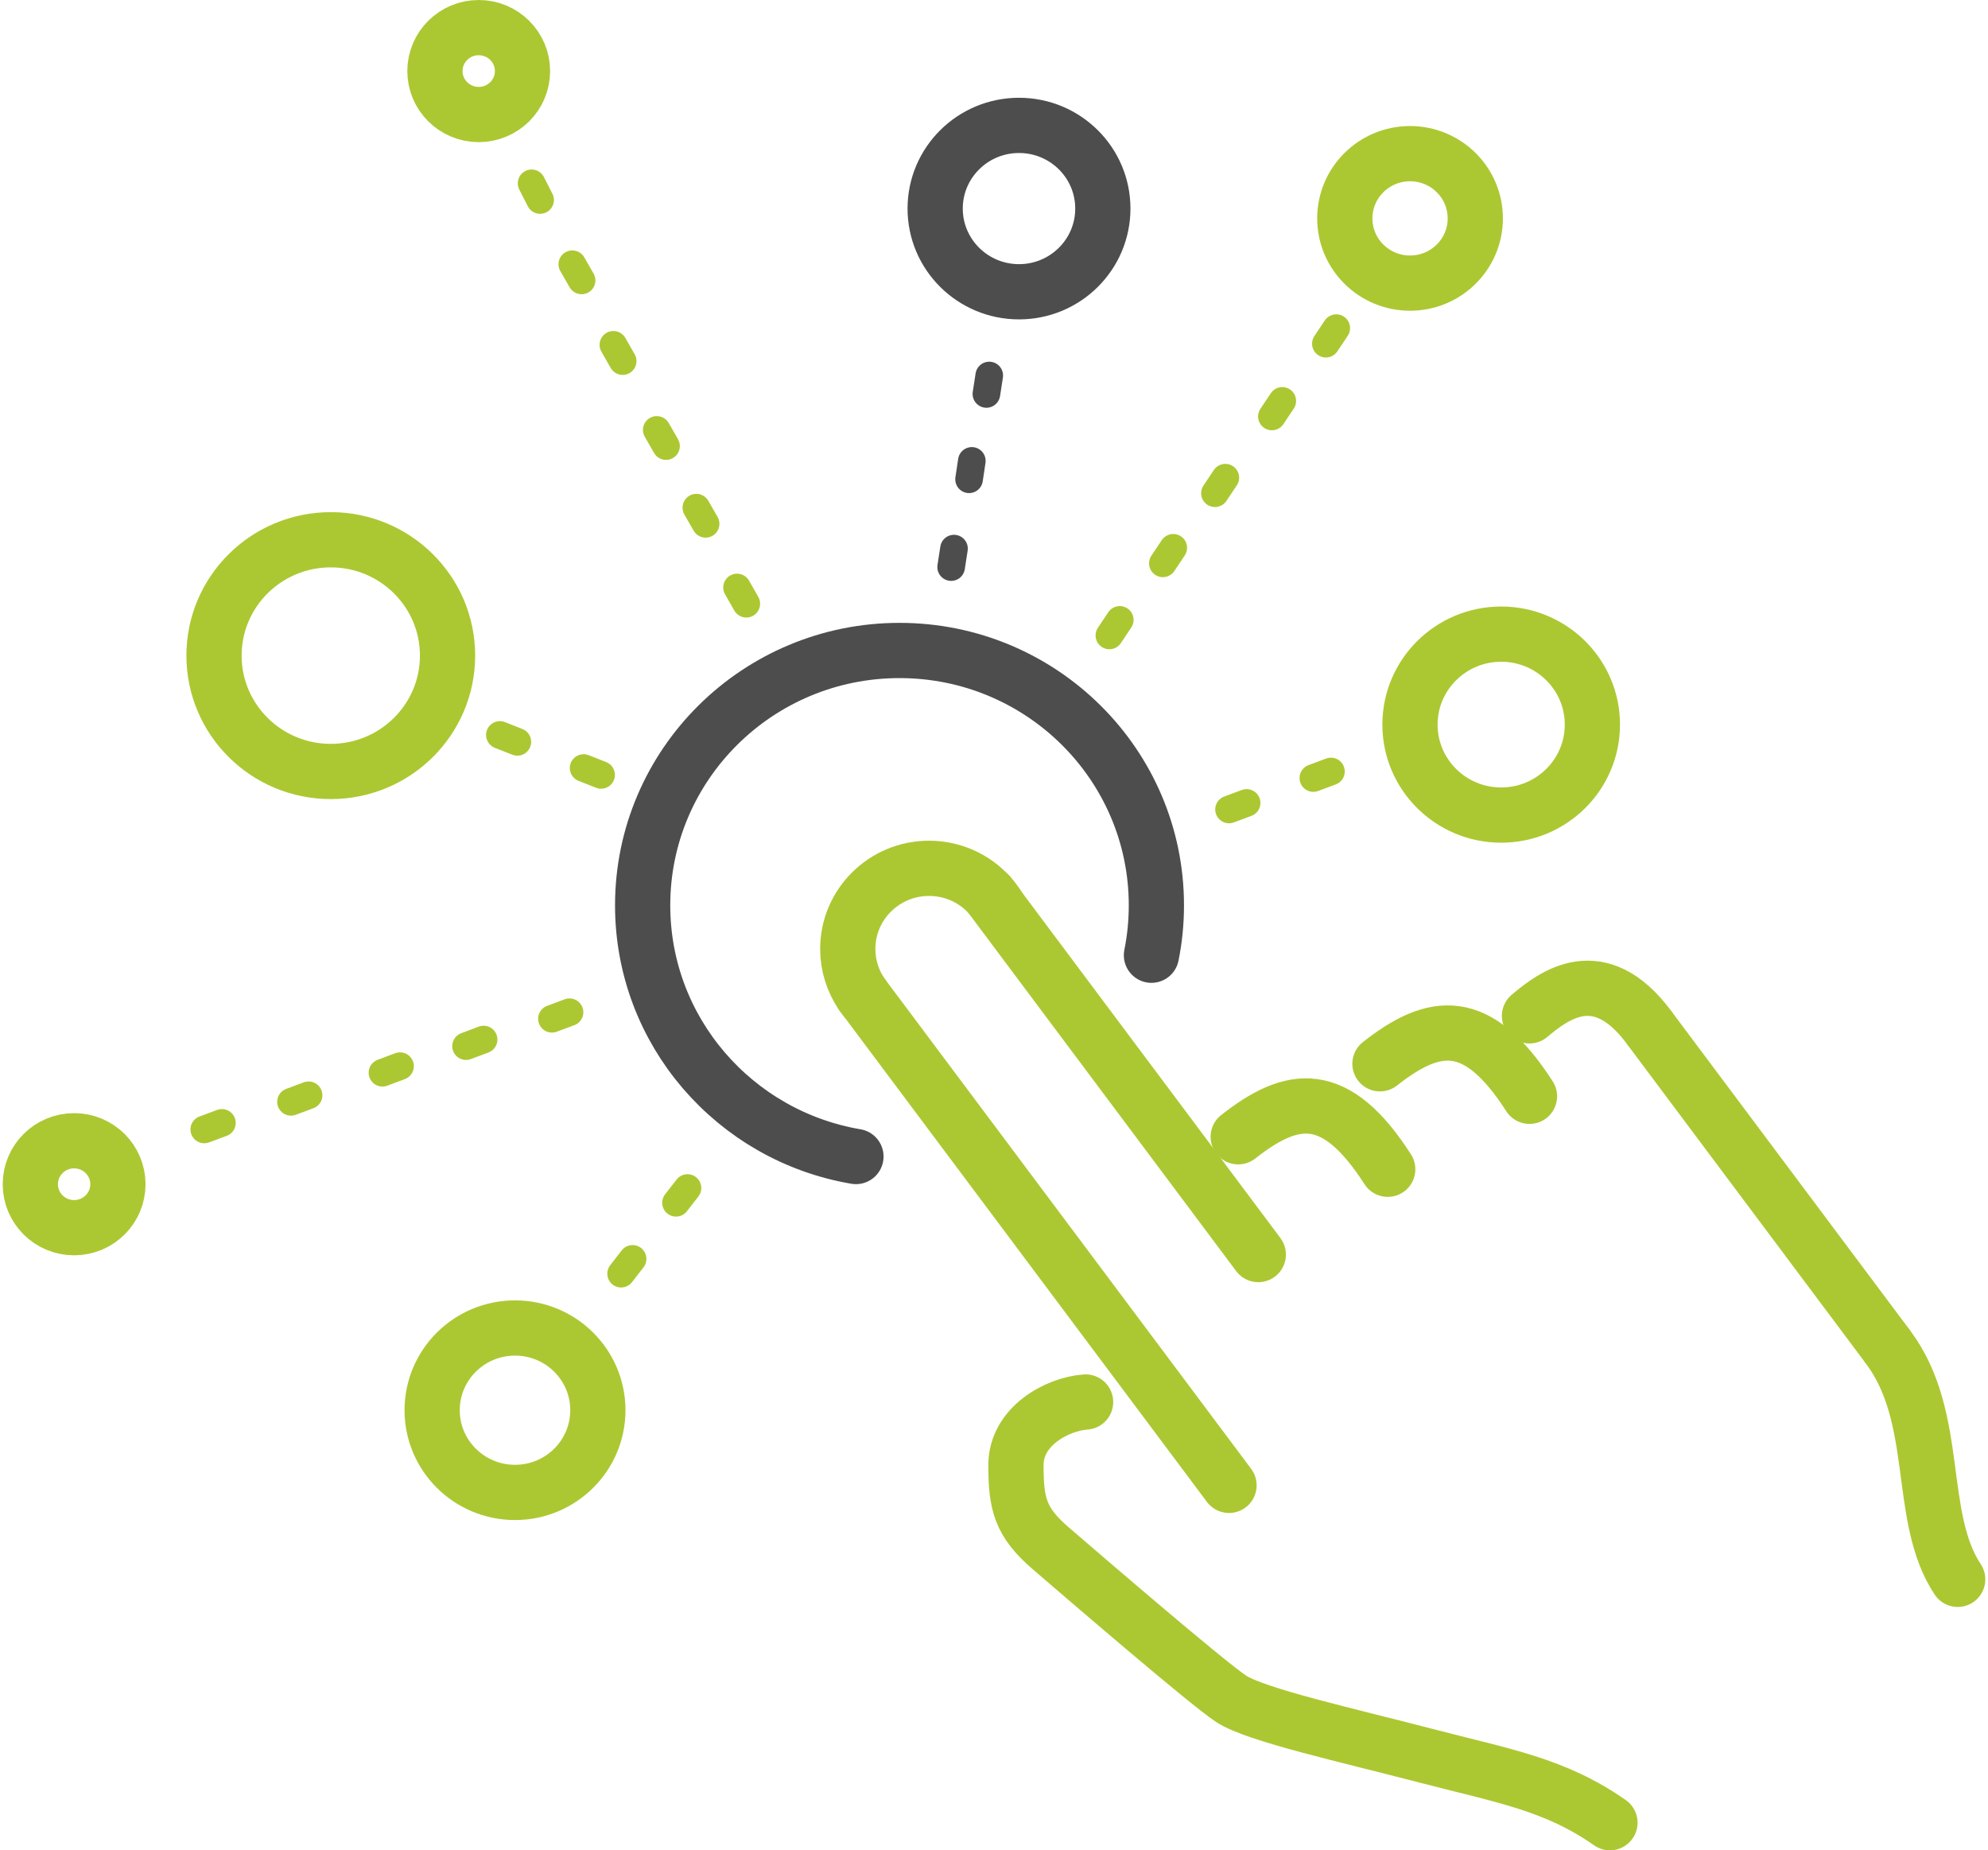 <svg width="72" height="67" viewBox="0 0 72 67" fill="none" xmlns="http://www.w3.org/2000/svg">
<path d="M39.318 50.767C38.279 50.841 36.795 51.65 36.795 53.048C36.795 54.445 36.943 55.108 38.056 56.066C39.17 57.024 43.694 60.923 44.585 61.512C45.476 62.1 48.814 62.837 51.632 63.572C54.45 64.307 56.306 64.602 58.308 66" stroke="#ABC832" stroke-width="2" stroke-miterlimit="10" stroke-linecap="round"/>
<path d="M31.207 35.994C31.207 35.994 31.219 36.012 31.224 36.02L31.339 36.172L44.512 53.785" stroke="#ABC832" stroke-width="2" stroke-miterlimit="10" stroke-linecap="round"/>
<path d="M35.828 32.4L35.836 32.407L36.167 32.849C36.167 32.849 36.171 32.855 36.173 32.859L45.572 45.428" stroke="#ABC832" stroke-width="2" stroke-miterlimit="10" stroke-linecap="round"/>
<path d="M68.384 48.782L59.711 37.187" stroke="#ABC832" stroke-width="2" stroke-miterlimit="10"/>
<path d="M36.173 32.859C36.173 32.859 36.169 32.851 36.167 32.849C36.072 32.693 35.962 32.548 35.842 32.415C35.838 32.409 35.832 32.403 35.828 32.399C35.29 31.811 34.511 31.442 33.648 31.442C32.023 31.442 30.704 32.749 30.704 34.362C30.704 34.966 30.89 35.529 31.207 35.994L31.236 36.035C31.268 36.08 31.299 36.123 31.333 36.166L31.339 36.172" stroke="#ABC832" stroke-width="2" stroke-miterlimit="10"/>
<path d="M44.845 41.163C46.812 39.616 48.368 39.395 50.26 42.339" stroke="#ABC832" stroke-width="2" stroke-miterlimit="10" stroke-linecap="round"/>
<path d="M49.978 38.52C51.945 36.974 53.502 36.753 55.394 39.697" stroke="#ABC832" stroke-width="2" stroke-miterlimit="10" stroke-linecap="round"/>
<path d="M55.394 36.784C56.271 36.049 57.912 34.78 59.711 37.185" stroke="#ABC832" stroke-width="2" stroke-miterlimit="10" stroke-linecap="round"/>
<path d="M68.384 48.782C70.305 51.353 69.4 54.924 70.902 57.188" stroke="#ABC832" stroke-width="2" stroke-miterlimit="10" stroke-linecap="round"/>
<path d="M41.702 34.589C41.82 34.004 41.881 33.4 41.881 32.783C41.881 27.686 37.715 23.554 32.578 23.554C27.441 23.554 23.275 27.686 23.275 32.783C23.275 37.345 26.613 41.135 31 41.878" stroke="#4D4D4D" stroke-width="2" stroke-miterlimit="10" stroke-linecap="round"/>
<path d="M11.98 27.935C14.315 27.935 16.209 26.057 16.209 23.74C16.209 21.423 14.315 19.545 11.98 19.545C9.644 19.545 7.751 21.423 7.751 23.74C7.751 26.057 9.644 27.935 11.98 27.935Z" stroke="#ABC832" stroke-width="2" stroke-miterlimit="10"/>
<path d="M36.906 10.565C38.583 10.565 39.942 9.216 39.942 7.552C39.942 5.889 38.583 4.54 36.906 4.54C35.229 4.54 33.869 5.889 33.869 7.552C33.869 9.216 35.229 10.565 36.906 10.565Z" stroke="#4D4D4D" stroke-width="2" stroke-miterlimit="10"/>
<path d="M54.369 29.514C56.193 29.514 57.672 28.047 57.672 26.238C57.672 24.429 56.193 22.962 54.369 22.962C52.545 22.962 51.066 24.429 51.066 26.238C51.066 28.047 52.545 29.514 54.369 29.514Z" stroke="#ABC832" stroke-width="2" stroke-miterlimit="10"/>
<path d="M18.652 54.041C20.31 54.041 21.653 52.708 21.653 51.064C21.653 49.419 20.31 48.087 18.652 48.087C16.995 48.087 15.651 49.419 15.651 51.064C15.651 52.708 16.995 54.041 18.652 54.041Z" stroke="#ABC832" stroke-width="2" stroke-miterlimit="10"/>
<path d="M51.068 10.252C52.373 10.252 53.431 9.203 53.431 7.908C53.431 6.614 52.373 5.564 51.068 5.564C49.763 5.564 48.705 6.614 48.705 7.908C48.705 9.203 49.763 10.252 51.068 10.252Z" stroke="#ABC832" stroke-width="2" stroke-miterlimit="10"/>
<path d="M17.338 4.147C18.214 4.147 18.924 3.443 18.924 2.574C18.924 1.705 18.214 1 17.338 1C16.462 1 15.752 1.705 15.752 2.574C15.752 3.443 16.462 4.147 17.338 4.147Z" stroke="#ABC832" stroke-width="2" stroke-miterlimit="10"/>
<path d="M2.684 44.455C3.56 44.455 4.271 43.75 4.271 42.881C4.271 42.012 3.56 41.307 2.684 41.307C1.808 41.307 1.098 42.012 1.098 42.881C1.098 43.75 1.808 44.455 2.684 44.455Z" stroke="#ABC832" stroke-width="2" stroke-miterlimit="10"/>
<path d="M19.253 6.638L19.561 7.242" stroke="#ABC832" stroke-miterlimit="10" stroke-linecap="round"/>
<path d="M20.727 9.568L21.064 10.154" stroke="#ABC832" stroke-miterlimit="10" stroke-linecap="round"/>
<path d="M22.215 12.486L22.552 13.075" stroke="#ABC832" stroke-miterlimit="10" stroke-linecap="round"/>
<path d="M23.786 15.567L24.122 16.153" stroke="#ABC832" stroke-miterlimit="10" stroke-linecap="round"/>
<path d="M25.22 18.382L25.555 18.968" stroke="#ABC832" stroke-miterlimit="10" stroke-linecap="round"/>
<path d="M26.694 21.273L27.029 21.861" stroke="#ABC832" stroke-miterlimit="10" stroke-linecap="round"/>
<path d="M7.398 40.897L8.037 40.66" stroke="#ABC832" stroke-miterlimit="10" stroke-linecap="round"/>
<path d="M10.539 39.898L11.176 39.66" stroke="#ABC832" stroke-miterlimit="10" stroke-linecap="round"/>
<path d="M13.852 38.844L14.488 38.606" stroke="#ABC832" stroke-miterlimit="10" stroke-linecap="round"/>
<path d="M16.879 37.881L17.515 37.642" stroke="#ABC832" stroke-miterlimit="10" stroke-linecap="round"/>
<path d="M19.99 36.89L20.627 36.653" stroke="#ABC832" stroke-miterlimit="10" stroke-linecap="round"/>
<path d="M48.396 11.882L48.02 12.445" stroke="#ABC832" stroke-miterlimit="10" stroke-linecap="round"/>
<path d="M46.441 14.517L46.065 15.08" stroke="#ABC832" stroke-miterlimit="10" stroke-linecap="round"/>
<path d="M44.378 17.297L44.002 17.86" stroke="#ABC832" stroke-miterlimit="10" stroke-linecap="round"/>
<path d="M42.492 19.836L42.116 20.399" stroke="#ABC832" stroke-miterlimit="10" stroke-linecap="round"/>
<path d="M40.555 22.446L40.179 23.009" stroke="#ABC832" stroke-miterlimit="10" stroke-linecap="round"/>
<path d="M35.828 13.597L35.725 14.265" stroke="#4D4D4D" stroke-miterlimit="10" stroke-linecap="round"/>
<path d="M35.197 16.689L35.097 17.355" stroke="#4D4D4D" stroke-miterlimit="10" stroke-linecap="round"/>
<path d="M34.551 19.865L34.448 20.534" stroke="#4D4D4D" stroke-miterlimit="10" stroke-linecap="round"/>
<path d="M18.104 26.613L18.737 26.863" stroke="#ABC832" stroke-miterlimit="10" stroke-linecap="round"/>
<path d="M21.137 27.81L21.77 28.06" stroke="#ABC832" stroke-miterlimit="10" stroke-linecap="round"/>
<path d="M22.495 46.12L22.911 45.584" stroke="#ABC832" stroke-miterlimit="10" stroke-linecap="round"/>
<path d="M24.483 43.553L24.899 43.018" stroke="#ABC832" stroke-miterlimit="10" stroke-linecap="round"/>
<path d="M44.512 29.311L45.149 29.074" stroke="#ABC832" stroke-miterlimit="10" stroke-linecap="round"/>
<path d="M47.566 28.173L48.203 27.935" stroke="#ABC832" stroke-miterlimit="10" stroke-linecap="round"/>
</svg>
